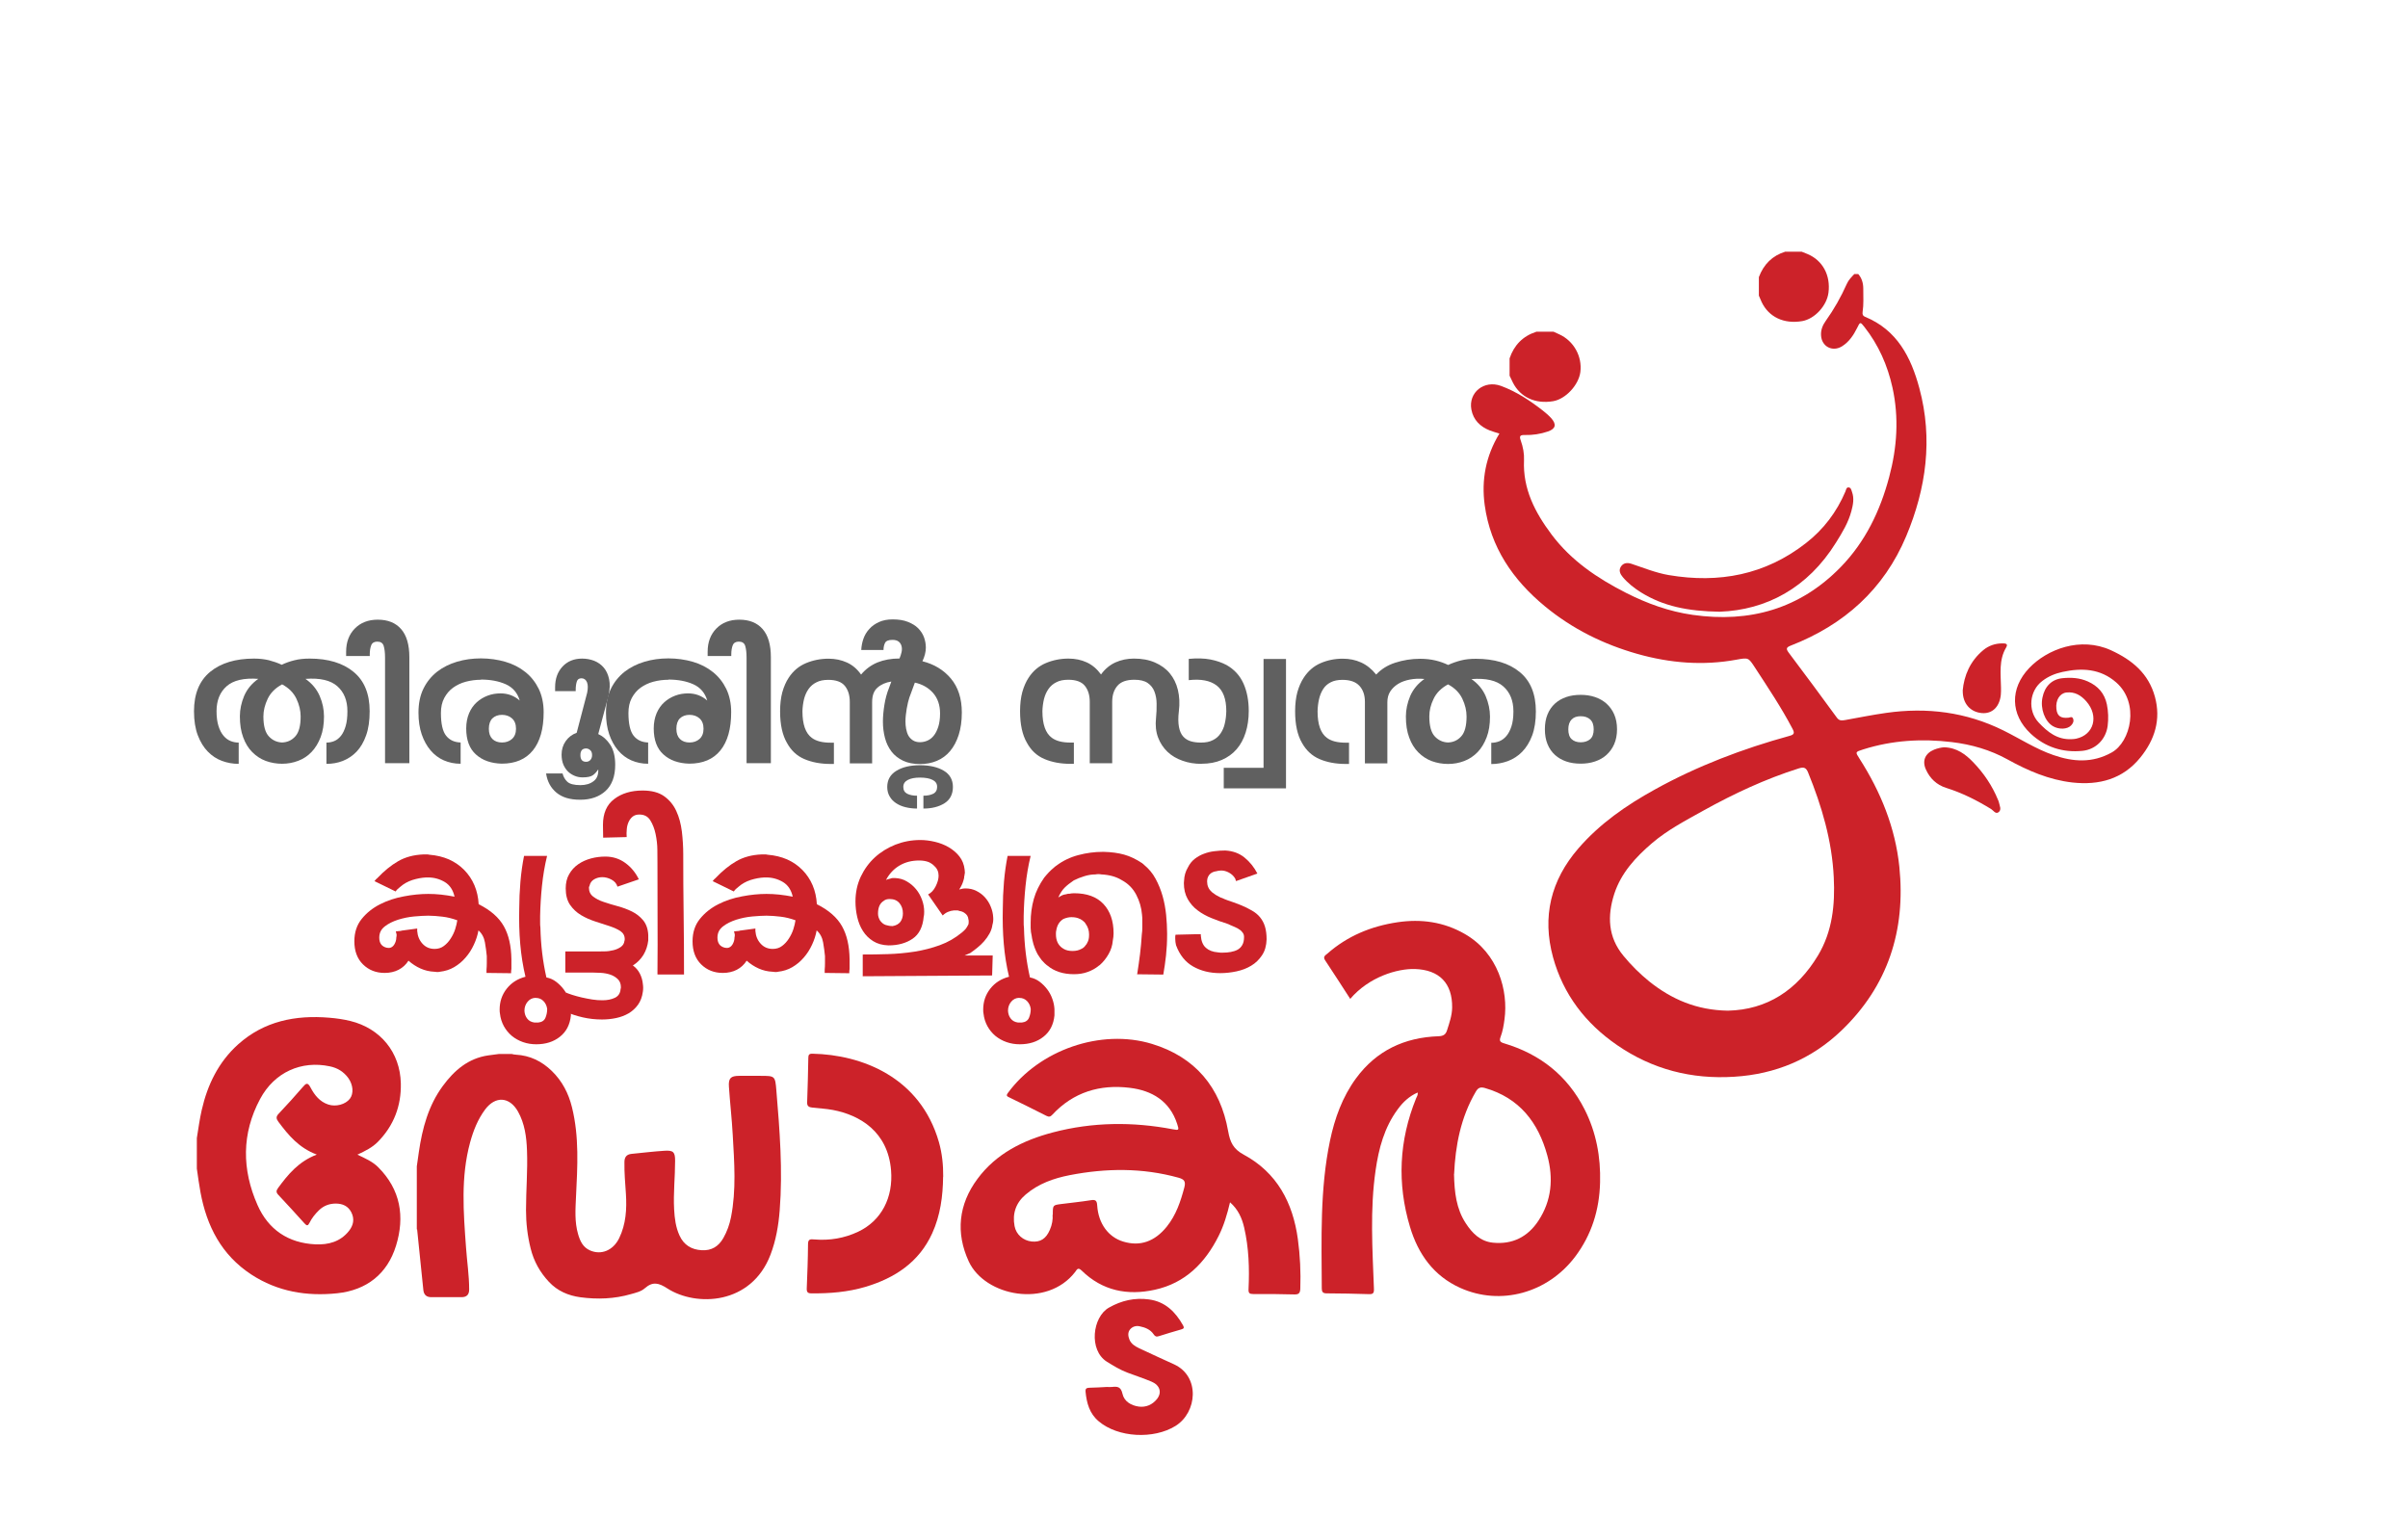 <svg xmlns="http://www.w3.org/2000/svg" xmlns:xlink="http://www.w3.org/1999/xlink" id="Layer_1" data-name="Layer 1" viewBox="0 0 245.65 154.59"><defs><style>      .cls-1 {        fill: #cc2229;      }      .cls-2 {        clip-path: url(#clippath);      }      .cls-3 {        fill: none;      }      .cls-4 {        fill: #606060;      }    </style><clipPath id="clippath"><circle class="cls-3" cx="130.3" cy="74.58" r="155.18"></circle></clipPath></defs><g class="cls-2"><g><path class="cls-1" d="m38.17,89.9h.03c.11-.15.2-.25.28-.3.7-.74,1.41-1.32,2.14-1.74.73-.42,1.59-.65,2.58-.69h.3c.11,0,.21,0,.3.03.74.06,1.4.22,2,.48.6.27,1.12.63,1.56,1.08.44.45.79.97,1.04,1.56.25.59.39,1.23.43,1.93,1.22.61,2.07,1.36,2.57,2.25.5.89.75,2.01.77,3.36v.99c-.02.09-.03.17-.03.23v.21l-2.51-.03v-.33c.02-.22.03-.44.03-.66v-.72c-.04-.42-.1-.89-.19-1.4-.09-.51-.31-.92-.66-1.23-.09.5-.25.99-.47,1.46-.22.48-.5.92-.84,1.31-.34.4-.73.72-1.17.98s-.93.41-1.46.47c-.17.04-.35.04-.55,0-.5-.02-.97-.13-1.42-.33-.45-.2-.86-.47-1.23-.8-.26.41-.59.71-1.01.93-.41.21-.89.32-1.42.32-.88,0-1.62-.29-2.21-.87s-.88-1.37-.88-2.36c0-.9.25-1.66.75-2.28.5-.62,1.12-1.11,1.86-1.49.75-.38,1.56-.65,2.44-.81.88-.17,1.71-.25,2.49-.25.42,0,.86.02,1.31.07s.91.12,1.37.21c-.15-.68-.48-1.18-.99-1.49-.52-.31-1.09-.47-1.71-.47h-.19c-.46.02-.93.11-1.41.26-.48.16-.89.39-1.24.7-.2.15-.36.3-.47.47l-2.15-1.05Zm2.76,5.05l1.63-.22v.25c.04.52.22.95.54,1.3.32.35.73.53,1.23.53.37,0,.69-.1.95-.3.27-.2.5-.45.69-.75.19-.29.35-.61.46-.95.11-.34.18-.65.22-.92-.5-.18-1-.31-1.52-.37s-.99-.1-1.44-.1c-.39,0-.87.03-1.44.08-.57.05-1.12.17-1.64.33-.52.17-.98.39-1.35.68-.38.29-.57.67-.57,1.15,0,.55.24.89.72,1.02.07.02.17.03.3.03.2-.02.37-.13.5-.33.15-.24.22-.49.22-.75.02-.06.03-.15.03-.28l-.08-.33.55-.05Z"></path><path class="cls-1" d="m53.61,99.67c-.26-1.09-.44-2.21-.54-3.38-.1-1.17-.13-2.36-.1-3.58,0-.88.04-1.8.12-2.75.08-.95.21-1.83.37-2.64h2.35c-.24.98-.41,1.99-.52,3.05-.11,1.06-.17,2.08-.19,3.08v.61c0,.2,0,.41.03.61.04,1.73.24,3.42.61,5.05.37.07.7.22.99.44.29.22.55.48.77.77.22.29.4.62.52.97.13.35.2.7.22,1.05v.64c-.09.94-.47,1.67-1.12,2.18-.65.52-1.46.77-2.42.77-.46,0-.91-.07-1.34-.22-.43-.15-.81-.36-1.15-.64-.33-.28-.6-.61-.81-.99-.21-.39-.35-.82-.4-1.3-.02-.07-.03-.2-.03-.39,0-.81.24-1.52.72-2.13s1.11-1.01,1.91-1.22Zm1.05,2.13c-.33,0-.61.13-.83.39-.22.26-.33.57-.33.94.02.31.11.58.29.8.17.22.42.35.73.39h.39c.37-.04.61-.2.73-.48.12-.29.18-.58.18-.9-.04-.31-.16-.58-.37-.8-.21-.22-.47-.33-.79-.33Z"></path><path class="cls-1" d="m57.7,101.25c.17.07.39.16.68.25.29.09.6.18.95.26.35.08.71.15,1.08.21.37.06.72.08,1.05.08.48,0,.9-.08,1.26-.25.36-.17.56-.47.59-.91.02-.04.03-.09.03-.17,0-.35-.11-.63-.32-.83-.21-.2-.47-.36-.77-.46-.3-.1-.63-.16-.97-.18-.34-.02-.64-.03-.9-.03h-2.71v-2.15h3.15c.26,0,.54,0,.86-.01.31,0,.61-.05.9-.12.29-.07.53-.18.75-.33.21-.15.34-.35.37-.61.02-.04.03-.1.03-.19,0-.35-.15-.62-.44-.82-.29-.19-.67-.36-1.12-.51-.45-.15-.94-.3-1.45-.47-.52-.17-1-.38-1.45-.65-.45-.27-.82-.62-1.12-1.05-.29-.43-.44-.99-.44-1.67,0-.55.11-1.04.35-1.45.23-.41.54-.75.93-1.02.39-.27.82-.46,1.3-.59.48-.13.97-.19,1.46-.19.77,0,1.45.22,2.04.65.59.43,1.05.99,1.38,1.67l-2.18.75c-.09-.31-.29-.55-.61-.72-.31-.17-.63-.25-.94-.25-.29,0-.57.07-.83.22-.26.15-.41.37-.47.66-.04.07-.06.14-.06.19,0,.39.14.69.43.91.29.22.64.41,1.08.55.43.15.91.29,1.42.43.52.14,1,.32,1.45.54.45.22.83.52,1.15.9.31.38.49.88.52,1.5v.55c-.06.53-.22,1.02-.48,1.46-.27.44-.63.81-1.09,1.1.31.22.55.5.72.84.17.34.27.7.3,1.06.04.26.04.52,0,.77-.07.53-.24.98-.5,1.34-.26.36-.58.65-.95.87-.38.22-.8.38-1.27.48-.47.1-.95.15-1.45.15-.66,0-1.32-.07-1.97-.22-.65-.15-1.23-.34-1.73-.58v-1.99Z"></path><path class="cls-1" d="m67.07,99.4c.02-2.04.02-4.01.01-5.88,0-1.88-.01-3.7-.01-5.47,0-.33,0-.77-.01-1.33,0-.55-.07-1.1-.18-1.63-.11-.53-.29-1-.54-1.4-.25-.4-.62-.59-1.12-.59-.28,0-.5.07-.68.21-.17.14-.31.32-.41.54-.1.22-.17.47-.19.75-.03.28-.03.54-.01.8l-2.4.06c0-.2,0-.42-.01-.65,0-.23-.01-.45-.01-.65,0-1.18.38-2.06,1.15-2.64.76-.58,1.73-.87,2.89-.87.92,0,1.65.19,2.2.58.54.39.96.89,1.24,1.51.29.62.47,1.31.57,2.09.09.77.14,1.55.14,2.32,0,2.04.01,4.09.04,6.15.03,2.05.04,4.09.04,6.12h-2.68Z"></path><path class="cls-1" d="m72.67,89.9h.03c.11-.15.2-.25.28-.3.7-.74,1.41-1.32,2.14-1.74.73-.42,1.59-.65,2.58-.69h.3c.11,0,.21,0,.3.03.74.06,1.4.22,2,.48.6.27,1.12.63,1.56,1.08.44.45.79.97,1.04,1.56.25.59.39,1.23.43,1.93,1.22.61,2.07,1.36,2.57,2.25.5.89.75,2.01.77,3.36v.99c-.02.09-.03.17-.03.23v.21l-2.51-.03v-.33c.02-.22.03-.44.03-.66v-.72c-.04-.42-.1-.89-.19-1.4-.09-.51-.31-.92-.66-1.23-.09.5-.25.99-.47,1.46-.22.48-.5.92-.84,1.31-.34.4-.73.72-1.17.98s-.93.41-1.46.47c-.17.04-.35.04-.55,0-.5-.02-.97-.13-1.42-.33-.45-.2-.86-.47-1.23-.8-.26.41-.59.71-1.01.93-.41.21-.89.32-1.42.32-.88,0-1.62-.29-2.21-.87s-.88-1.37-.88-2.36c0-.9.25-1.66.75-2.28.5-.62,1.12-1.11,1.86-1.49.75-.38,1.56-.65,2.44-.81.88-.17,1.71-.25,2.49-.25.42,0,.86.02,1.31.07s.91.12,1.37.21c-.15-.68-.48-1.18-.99-1.49-.52-.31-1.09-.47-1.71-.47h-.19c-.46.02-.93.11-1.41.26-.48.16-.89.39-1.24.7-.2.15-.36.3-.47.47l-2.15-1.05Zm2.76,5.05l1.63-.22v.25c.04.52.22.95.54,1.3.32.35.73.53,1.23.53.37,0,.69-.1.95-.3.27-.2.5-.45.69-.75.19-.29.35-.61.46-.95.11-.34.18-.65.22-.92-.5-.18-1-.31-1.52-.37s-.99-.1-1.44-.1c-.39,0-.87.03-1.44.08-.57.05-1.12.17-1.64.33-.52.17-.98.39-1.35.68-.38.29-.57.67-.57,1.15,0,.55.24.89.72,1.02.07.02.17.03.3.03.2-.02.37-.13.5-.33.15-.24.22-.49.22-.75.02-.06.03-.15.03-.28l-.08-.33.55-.05Z"></path><path class="cls-1" d="m88,97.38c.81,0,1.67-.01,2.58-.04.91-.03,1.81-.11,2.71-.25.89-.14,1.75-.36,2.58-.66s1.57-.73,2.24-1.28c.18-.15.32-.28.41-.39.09-.11.18-.27.28-.47,0-.04,0-.07.01-.1,0-.03.01-.06.01-.1,0-.15,0-.25-.03-.3-.02-.28-.16-.5-.41-.66-.13-.09-.29-.16-.5-.19-.04-.02-.06-.03-.08-.03s-.05,0-.08-.03h-.39c-.46.04-.85.21-1.16.52l-1.49-2.15c.31-.15.57-.42.77-.82.2-.4.3-.76.3-1.09,0-.4-.15-.74-.44-.99-.11-.13-.29-.26-.55-.39-.28-.11-.61-.17-.99-.17-.76,0-1.42.17-2,.51-.58.34-1.04.83-1.39,1.48.07-.04.14-.06.21-.08.06-.02.14-.04.23-.06.09-.04.17-.06.25-.06h.25c.44.02.84.13,1.2.35.36.21.67.47.93.79.26.31.46.67.61,1.08.15.41.22.81.22,1.22,0,.09,0,.17-.01.25,0,.07-.02.16-.04.25-.09,1.05-.47,1.8-1.13,2.25-.66.45-1.48.68-2.46.68-.61-.02-1.13-.16-1.56-.43-.43-.27-.78-.61-1.05-1.04-.27-.42-.46-.9-.58-1.42-.12-.53-.18-1.05-.18-1.59,0-.92.18-1.76.54-2.53.36-.76.84-1.42,1.44-1.97.6-.55,1.3-.98,2.1-1.3.8-.31,1.64-.47,2.53-.47.48,0,.97.06,1.48.18.51.12.98.3,1.41.55.43.25.8.56,1.1.94.3.38.48.83.54,1.37,0,.06,0,.11.01.15,0,.05.01.09.01.12,0,.07,0,.13-.03.17,0,.09,0,.16-.03.19,0,.15-.03.29-.08.44-.09.33-.24.64-.44.94.2-.07.42-.11.66-.11.39,0,.75.08,1.09.25.34.17.64.39.88.66s.45.59.59.95c.15.36.23.72.25,1.09.02.24,0,.5-.08.77-.04.29-.13.58-.29.87-.16.29-.34.55-.55.79-.21.24-.44.46-.69.66-.25.2-.49.39-.73.55l-.58.25h2.87l-.06,2.04-13.2.08v-2.24Zm1.57-4.17c0,.24.07.48.22.72.17.22.35.37.57.44s.45.11.7.11c.35-.06.61-.2.79-.43.17-.23.26-.52.26-.87,0-.42-.12-.77-.36-1.05s-.57-.41-.99-.41c-.26,0-.46.06-.61.19-.39.24-.58.67-.58,1.3Z"></path><path class="cls-1" d="m102.94,99.67c-.26-1.09-.44-2.21-.54-3.38-.1-1.17-.13-2.36-.1-3.58,0-.88.04-1.8.12-2.75.08-.95.21-1.83.37-2.64h2.35c-.24.98-.41,1.99-.52,3.05-.11,1.06-.17,2.08-.19,3.08v.61c0,.2,0,.41.03.61.04,1.73.24,3.42.61,5.05.37.07.7.22.99.44.29.22.55.48.77.77.22.29.4.62.52.97.13.35.2.7.22,1.05v.64c-.09.94-.47,1.67-1.12,2.18-.65.52-1.46.77-2.42.77-.46,0-.91-.07-1.34-.22-.43-.15-.81-.36-1.15-.64-.33-.28-.6-.61-.81-.99-.21-.39-.35-.82-.4-1.3-.02-.07-.03-.2-.03-.39,0-.81.24-1.52.72-2.13s1.11-1.01,1.91-1.22Zm1.05,2.13c-.33,0-.61.13-.83.39-.22.26-.33.57-.33.94.02.31.11.58.29.8.17.22.42.35.73.39h.39c.37-.04.61-.2.73-.48.12-.29.18-.58.18-.9-.04-.31-.16-.58-.37-.8-.21-.22-.47-.33-.79-.33Z"></path><path class="cls-1" d="m116.01,99.37c.11-.7.21-1.38.29-2.04.08-.66.14-1.33.18-1.99.02-.13.03-.25.04-.36,0-.11.01-.23.01-.36v-.69c0-.22,0-.43-.03-.63-.06-.7-.25-1.37-.59-2.02s-.83-1.14-1.48-1.49c-.57-.35-1.26-.54-2.07-.58-.2-.04-.41-.04-.61,0-.37,0-.75.06-1.13.18-.39.12-.75.26-1.08.43-.39.26-.7.51-.94.75s-.45.57-.64.99c.09-.06.18-.11.26-.15.08-.04.17-.09.26-.12.06-.02.11-.03.18-.04.06,0,.12-.02.18-.04.07-.02.14-.03.21-.03s.13,0,.21-.03c.06,0,.11,0,.15-.01.05,0,.1-.01.15-.01,1.31,0,2.31.36,3,1.09.69.73,1.04,1.73,1.04,3,0,.24-.03.49-.08.75-.04.48-.18.93-.43,1.37s-.55.81-.9,1.12l-.08.05c-.33.28-.71.49-1.15.65-.43.16-.9.23-1.4.23-1.1,0-2.01-.29-2.71-.88-.04-.02-.08-.05-.14-.11-.09-.07-.17-.15-.23-.22-.06-.07-.13-.15-.21-.22-.07-.09-.14-.19-.21-.29-.06-.1-.13-.21-.21-.32-.11-.2-.21-.42-.3-.66-.09-.24-.17-.49-.22-.75-.04-.15-.06-.29-.08-.43-.02-.14-.05-.28-.08-.43-.02-.15-.03-.29-.03-.41v-.55c0-.85.11-1.65.32-2.4.21-.75.57-1.48,1.06-2.18.15-.18.3-.36.47-.54.17-.17.34-.34.52-.48.04-.04.07-.07.11-.1.04-.03.08-.06.14-.1.66-.5,1.41-.86,2.24-1.08.83-.22,1.66-.33,2.49-.33h.11c.77.02,1.46.11,2.07.28.61.17,1.22.46,1.85.88.04.04.06.06.08.07.02,0,.05.03.08.07.5.41.9.88,1.2,1.44.3.55.54,1.14.72,1.77s.29,1.27.36,1.92c.06.65.1,1.28.1,1.89v.11c0,.75-.04,1.46-.11,2.13-.07.66-.17,1.32-.28,1.96l-2.68-.03Zm-8.29-4.12v.06c0,.61.2,1.07.61,1.38.07.05.15.1.22.14.24.13.52.19.86.19s.62-.06.86-.19l.06-.03c.17-.07.31-.2.44-.39.07-.07.12-.15.14-.22.13-.2.19-.47.19-.8v-.08c0-.39-.12-.75-.36-1.08-.04-.07-.09-.14-.15-.19-.06-.05-.13-.11-.21-.17-.07-.04-.13-.07-.17-.11h-.03c-.24-.13-.53-.19-.88-.19-.26,0-.53.06-.83.19-.41.26-.64.65-.72,1.19-.02.05-.03.16-.03.3Z"></path><path class="cls-1" d="m119.93,95.36l2.07-.05h.5v.14c.04.55.21.97.51,1.24s.71.43,1.23.47c.09.02.18.03.26.03h.26c.28,0,.54-.02.8-.07s.49-.12.69-.23c.2-.11.36-.27.48-.48.12-.21.18-.48.18-.82,0-.2-.06-.37-.19-.5-.09-.13-.24-.25-.44-.36-.2-.11-.38-.19-.53-.25-.09-.04-.18-.08-.28-.12-.09-.05-.18-.09-.28-.12-.53-.17-1.06-.35-1.59-.57-.52-.21-1-.47-1.42-.79-.42-.31-.76-.7-1.02-1.16s-.39-1-.39-1.63c0-.04,0-.08.01-.12,0-.05.01-.09.01-.12.02-.5.15-.95.39-1.35.18-.37.42-.66.7-.88.29-.22.6-.4.94-.52.34-.13.7-.22,1.08-.26.38-.05.74-.07,1.09-.07.77.04,1.43.28,1.97.72s.98.99,1.31,1.63l-2.18.77-.08-.25c-.15-.26-.36-.46-.63-.61s-.54-.22-.8-.22c-.18,0-.36.03-.53.08-.18.02-.37.09-.55.22-.24.2-.36.47-.36.8,0,.44.15.79.44,1.05l.08.08c.22.18.47.34.75.47.04.02.08.04.12.06s.1.04.15.05c.18.09.38.17.58.24.2.06.4.13.61.21l.66.25c.44.18.83.37,1.17.57.34.19.62.42.84.69.22.27.39.58.5.94.11.36.17.8.17,1.31-.02.64-.17,1.19-.47,1.63-.29.44-.66.8-1.1,1.06-.44.27-.94.46-1.5.58-.56.12-1.12.18-1.67.18-1.05,0-1.97-.23-2.76-.68s-1.37-1.17-1.74-2.17c-.05-.22-.08-.43-.08-.64v-.18c0-.06,0-.14.03-.24Z"></path></g><g><path class="cls-1" d="m20.08,116.11c.16-.96.28-1.92.5-2.87.59-2.58,1.71-4.89,3.71-6.69,2.66-2.38,5.86-3.01,9.31-2.72.72.06,1.43.16,2.13.33,3.07.75,5.09,3.19,5.16,6.37.05,2.29-.71,4.3-2.34,5.96-.57.58-1.28.93-2.09,1.31.8.38,1.54.7,2.12,1.28,2.29,2.29,2.73,5.05,1.82,8.01-.89,2.88-2.99,4.53-5.99,4.85-3.11.33-6.09-.16-8.77-1.91-3.04-1.99-4.55-4.93-5.19-8.4-.15-.8-.25-1.6-.37-2.41,0-1.04,0-2.08,0-3.11Zm12.23,1.68c-1.83-.69-2.89-1.98-3.9-3.33-.24-.32-.28-.53.03-.85.84-.88,1.65-1.79,2.45-2.71.32-.37.49-.52.79.05.4.76.93,1.45,1.82,1.74.77.25,1.74-.01,2.19-.59.41-.53.34-1.42-.16-2.12-.47-.64-1.1-1.03-1.88-1.19-2.91-.62-5.65.6-7.11,3.32-1.9,3.54-1.87,7.21-.27,10.83,1.1,2.5,3.13,3.88,5.91,4.01,1.33.06,2.55-.27,3.42-1.37.45-.57.59-1.21.24-1.9-.33-.64-.88-.88-1.57-.89-.68,0-1.25.22-1.73.68-.39.38-.73.8-.97,1.29-.16.32-.27.31-.5.06-.88-.98-1.77-1.95-2.67-2.91-.24-.25-.24-.43-.04-.7,1.02-1.39,2.1-2.71,3.96-3.42Z"></path><path class="cls-1" d="m137.75,101.92c-.87-1.34-1.71-2.66-2.57-3.95-.25-.37.03-.51.22-.67,2.05-1.81,4.48-2.81,7.16-3.21,2.42-.36,4.73-.04,6.88,1.2,3.39,1.95,4.44,5.79,4.04,8.7-.08.61-.18,1.22-.4,1.8-.14.38-.07.53.35.65,3.68,1.1,6.47,3.29,8.22,6.74,1.19,2.35,1.65,4.85,1.58,7.46-.07,2.79-.86,5.34-2.55,7.58-2.8,3.7-7.6,5.03-11.72,3.17-2.71-1.22-4.29-3.45-5.12-6.22-1.33-4.43-1.12-8.81.62-13.11.07-.18.21-.34.16-.6-.86.38-1.5.98-2.03,1.71-1.37,1.85-1.94,4-2.26,6.23-.58,4.01-.32,8.04-.17,12.06.02.46-.07.59-.53.57-1.44-.05-2.87-.07-4.31-.08-.38,0-.48-.17-.48-.5-.02-5.04-.2-10.1.84-15.08.48-2.28,1.26-4.45,2.65-6.35,2.08-2.84,4.95-4.18,8.42-4.3.48-.02.73-.16.87-.61.24-.76.51-1.51.52-2.32.03-2.48-1.31-3.85-3.8-3.93-1.8-.05-4.68.8-6.6,3.05Zm10.58,17.85c.04,1.88.23,3.55,1.2,5.03.66,1.02,1.49,1.85,2.77,1.98,1.98.2,3.55-.58,4.64-2.24,1.36-2.06,1.54-4.33.91-6.65-.92-3.38-2.85-5.88-6.37-6.89-.43-.12-.68-.05-.92.36-1.56,2.65-2.09,5.56-2.22,8.41Z"></path><path class="cls-1" d="m125.48,122.66c-.29,1.23-.63,2.38-1.17,3.45-1.38,2.75-3.4,4.79-6.49,5.47-2.8.62-5.37.11-7.48-1.96-.39-.38-.49-.07-.66.15-2.88,3.73-9.2,2.48-10.85-1.07-1.35-2.92-1.05-5.82.88-8.42,1.91-2.59,4.66-3.95,7.7-4.75,4.04-1.06,8.13-1.1,12.23-.32.63.12.66.1.45-.54-.76-2.35-2.58-3.42-4.85-3.69-3.03-.37-5.74.44-7.88,2.74-.2.22-.35.25-.61.12-1.26-.64-2.53-1.27-3.81-1.89-.21-.1-.32-.17-.13-.43,3.2-4.39,9.49-6.61,14.71-5.02,4.4,1.34,6.98,4.42,7.77,8.91.2,1.13.53,1.82,1.59,2.39,3.39,1.83,5.01,4.89,5.52,8.61.23,1.68.31,3.37.25,5.07-.02.45-.16.59-.6.58-1.4-.04-2.8-.05-4.19-.04-.39,0-.51-.09-.49-.5.1-2.12.03-4.23-.45-6.3-.23-.97-.62-1.84-1.44-2.56Zm-18.08,1.26c0-.97,0-.97.84-1.08,1.01-.13,2.02-.23,3.03-.39.48-.08.63.02.66.54.12,1.85,1.15,3.23,2.66,3.68,1.71.52,3.21,0,4.44-1.53.95-1.18,1.41-2.57,1.79-4,.16-.62-.02-.83-.6-.99-3.68-1.02-7.38-.98-11.09-.26-1.64.32-3.2.87-4.5,1.98-1,.85-1.37,1.94-1.13,3.22.16.86.88,1.48,1.75,1.57.88.09,1.46-.28,1.85-1.19.23-.52.32-1.07.28-1.54Z"></path><path class="cls-1" d="m96.21,120.05c-.02,1.99-.28,3.94-1.11,5.77-1.35,2.96-3.81,4.57-6.82,5.47-1.79.53-3.64.68-5.51.66-.37,0-.48-.13-.47-.49.06-1.51.12-3.03.13-4.54,0-.53.27-.5.64-.47,1.56.13,3.07-.12,4.48-.79,2.38-1.13,3.58-3.49,3.35-6.27-.33-3.95-3.19-5.63-5.94-6.15-.68-.13-1.39-.16-2.08-.24-.32-.04-.56-.11-.54-.54.06-1.51.09-3.03.12-4.54,0-.29.08-.43.41-.42,5.06.1,11.01,2.4,12.91,9.01.33,1.16.45,2.35.44,3.55Z"></path><path class="cls-1" d="m112.9,141.5c.18,0,.36.02.54,0,.56-.07.91-.02,1.07.7.17.77.87,1.19,1.65,1.3.73.1,1.39-.18,1.86-.76.54-.67.31-1.42-.54-1.78-.81-.34-1.64-.61-2.46-.92-.75-.28-1.43-.7-2.11-1.12-1.86-1.18-1.47-4.55.21-5.51,1.28-.73,2.64-1.04,4.09-.84,1.65.22,2.7,1.26,3.48,2.65.14.25.07.34-.19.41-.77.22-1.53.45-2.29.69-.24.08-.38.03-.53-.2-.33-.49-.87-.7-1.42-.81-.36-.08-.73.02-.98.32-.25.31-.2.68-.07,1.02.18.46.57.69,1,.9,1.19.57,2.39,1.1,3.58,1.65,2.65,1.23,2.35,4.9.12,6.28-2.21,1.37-5.85,1.2-7.83-.48-.94-.79-1.23-1.87-1.34-3.03-.03-.28.09-.38.37-.39.6-.01,1.2-.05,1.79-.08Z"></path></g><g><path class="cls-1" d="m189.57,27.96c.37.43.51.94.51,1.5,0,.8.05,1.6-.07,2.39-.03.24.03.38.25.47,3.27,1.34,4.69,4.12,5.54,7.28,1.4,5.19.7,10.23-1.34,15.1-2.28,5.43-6.34,9.05-11.79,11.17-.46.18-.48.33-.2.71,1.65,2.2,3.3,4.41,4.92,6.64.25.34.52.29.84.24,1.39-.25,2.78-.53,4.19-.73,4.15-.59,8.15-.09,11.95,1.79,1.7.84,3.3,1.89,5.1,2.51,2.01.7,3.98.84,5.95-.26,1.94-1.07,2.88-5.03.46-7.15-1.61-1.41-3.5-1.5-5.47-1.07-.75.16-1.45.45-2.06.92-1.33,1-1.52,3.02-.38,4.24.91.97,1.91,1.77,3.35,1.7.16,0,.32-.02.48-.05,1.81-.39,2.34-2.31,1.04-3.8-.53-.61-1.18-1.01-2.04-.91-.68.08-1.11.78-1.02,1.65.07.74.43,1,1.23.92.16-.02.37-.16.47.09.11.27-.01.51-.21.71-.39.4-1.25.42-1.85.06-.82-.49-1.3-1.79-1.06-2.92.23-1.14.95-1.86,2.04-1.97.88-.09,1.75-.04,2.58.33,1.04.46,1.71,1.21,1.95,2.34.15.73.17,1.47.08,2.2-.18,1.36-1.2,2.4-2.56,2.54-2.01.21-3.82-.38-5.29-1.75-2.09-1.96-2.13-4.62-.16-6.69,1.84-1.93,5.24-3.24,8.35-1.82,2.16.99,3.83,2.37,4.48,4.74.64,2.34-.02,4.4-1.49,6.21-1.79,2.2-4.2,2.84-6.93,2.54-2.38-.27-4.53-1.2-6.61-2.35-1.77-.98-3.69-1.53-5.68-1.77-3.06-.37-6.09-.19-9.06.75-.81.26-.81.25-.36.95,2.16,3.38,3.65,7.03,4.06,11.03.66,6.47-1.16,12.15-5.91,16.7-3.03,2.9-6.71,4.45-10.93,4.71-4.36.28-8.36-.75-11.96-3.23-3.21-2.21-5.49-5.17-6.53-8.96-1.13-4.14-.23-7.85,2.59-11.11,2.19-2.53,4.89-4.4,7.79-6,4.35-2.41,8.97-4.16,13.76-5.48.49-.13.5-.31.3-.7-1.14-2.18-2.51-4.22-3.85-6.28-.66-1.01-.66-1.01-1.87-.79-3.42.63-6.8.35-10.12-.59-3.46-.98-6.63-2.55-9.41-4.84-3.29-2.71-5.57-6.04-6.16-10.34-.35-2.57.11-5.01,1.5-7.3-.35-.11-.67-.19-.97-.31-.99-.39-1.69-1.07-1.89-2.14-.32-1.74,1.3-3.04,3.02-2.41,1.57.58,2.95,1.49,4.26,2.51.31.24.62.51.88.8.55.63.43,1.07-.35,1.34-.76.26-1.55.38-2.36.36-.48-.01-.58.1-.41.57.23.64.36,1.33.33,2-.13,2.93,1.12,5.32,2.81,7.58,2.01,2.68,4.68,4.47,7.61,5.96,2.15,1.09,4.4,1.9,6.79,2.24,5.82.83,10.94-.61,15.1-4.88,2.51-2.58,4.02-5.72,4.94-9.18.81-3.02,1.01-6.06.34-9.12-.5-2.27-1.42-4.36-2.87-6.2-.42-.53-.43-.53-.74.11-.37.74-.82,1.42-1.54,1.87-.98.61-2.09.02-2.14-1.13-.03-.55.17-1.03.47-1.45.85-1.19,1.57-2.46,2.16-3.79.17-.39.47-.69.76-1h.48Zm-13.29,75.15c3.98-.09,7.05-2.09,9.18-5.63,1.47-2.45,1.75-5.16,1.61-7.97-.18-3.74-1.22-7.26-2.62-10.7-.21-.52-.45-.57-.94-.42-3.42,1.08-6.65,2.59-9.78,4.33-1.79,1-3.62,1.95-5.2,3.3-1.67,1.43-3.15,3.03-3.85,5.17-.72,2.24-.66,4.4.94,6.33.79.96,1.67,1.83,2.63,2.61,2.28,1.82,4.83,2.93,8.02,2.98Z"></path><path class="cls-1" d="m175.45,62.41c-3.3-.05-5.78-.57-8.04-1.97-.7-.44-1.34-.94-1.87-1.57-.25-.3-.43-.66-.2-1.04.25-.4.64-.45,1.06-.32,1.27.42,2.5.93,3.83,1.16,5.13.87,9.85-.02,14-3.26,1.79-1.39,3.14-3.17,4.03-5.27.07-.17.09-.45.35-.41.22.03.26.28.32.46.24.65.11,1.3-.06,1.94-.31,1.18-.93,2.2-1.57,3.22-2.89,4.66-7.14,6.89-11.88,7.06Z"></path><path class="cls-1" d="m198.34,76.24c1.29.04,2.18.72,2.96,1.53,1.07,1.11,1.93,2.38,2.52,3.82.04.09.08.18.1.28.07.34.3.75-.05,1-.3.21-.52-.19-.75-.33-1.45-.89-2.96-1.65-4.59-2.16-.97-.31-1.65-.96-2.06-1.87-.41-.9-.07-1.66.84-2.03.35-.14.72-.22,1.03-.24Z"></path><path class="cls-1" d="m200.22,70.48c.14-1.58.77-3.05,2.11-4.16.56-.46,1.22-.68,1.94-.68.23,0,.64-.01.39.41-.77,1.29-.55,2.7-.53,4.09,0,.26.01.52-.02.77-.14,1.23-.89,1.93-1.93,1.84-1.18-.1-1.97-.98-1.95-2.28Z"></path></g><path class="cls-1" d="m182.15,25.68c.55,0,1.1,0,1.65,0,.2.08.4.16.6.24,1.54.65,2.36,2.17,2.13,3.94-.17,1.34-1.41,2.68-2.68,2.9-1.86.32-3.41-.41-4.14-1.95-.1-.21-.19-.43-.28-.65,0-.63,0-1.26,0-1.89.49-1.3,1.37-2.19,2.71-2.6Z"></path><path class="cls-1" d="m156.71,33.84h1.77c.2.09.39.18.59.27,1.47.67,2.35,2.24,2.15,3.84-.17,1.33-1.5,2.76-2.77,2.98-1.82.31-3.36-.4-4.12-1.91-.11-.23-.22-.46-.33-.69,0-.59,0-1.18,0-1.77.46-1.35,1.35-2.27,2.72-2.71Z"></path><g><path class="cls-4" d="m26.37,69.26c-1.48-.11-2.56.14-3.25.75-.69.61-1.03,1.46-1.03,2.55,0,.61.07,1.11.2,1.52s.3.73.51.98c.21.25.45.43.72.54s.55.16.83.16v2.17c-.59,0-1.16-.1-1.7-.3-.55-.2-1.03-.52-1.45-.95-.42-.43-.76-.98-1.02-1.66-.26-.68-.39-1.5-.39-2.46,0-1.77.55-3.11,1.65-4.02,1.1-.9,2.59-1.35,4.47-1.35.56,0,1.07.06,1.53.17.46.12.89.27,1.3.46.39-.19.82-.34,1.3-.46.47-.12.99-.17,1.55-.17,1.88,0,3.38.45,4.47,1.35,1.1.9,1.65,2.24,1.65,4.02,0,.97-.12,1.79-.36,2.46-.24.68-.56,1.23-.97,1.66-.41.43-.88.74-1.41.95s-1.09.3-1.67.3v-2.17c.28,0,.55-.05.81-.16s.48-.29.68-.54.35-.58.47-.98.18-.91.18-1.52c0-1.09-.34-1.94-1.03-2.55-.69-.61-1.77-.86-3.25-.75.67.47,1.15,1.05,1.45,1.74.3.69.44,1.39.44,2.09,0,.81-.11,1.51-.34,2.11-.23.6-.53,1.1-.92,1.51s-.84.71-1.37.91c-.52.2-1.07.3-1.65.3s-1.14-.1-1.66-.29c-.51-.19-.97-.49-1.37-.89-.4-.4-.71-.9-.93-1.51-.23-.61-.34-1.32-.34-2.15,0-.7.15-1.4.44-2.09.3-.69.78-1.27,1.45-1.74Zm2.41.56c-.69.37-1.18.86-1.47,1.47s-.44,1.21-.44,1.8c0,.97.19,1.65.56,2.04.37.4.83.6,1.35.62.53-.02.98-.22,1.34-.62.37-.4.55-1.08.55-2.04,0-.59-.14-1.19-.43-1.8s-.77-1.1-1.46-1.47Z"></path><path class="cls-4" d="m39.28,77.86v-10.77c0-.51-.05-.91-.14-1.2-.09-.29-.31-.43-.65-.43-.31,0-.52.12-.62.37-.1.25-.15.57-.15.96v.14h-2.41v-.44c0-.98.3-1.77.89-2.37s1.37-.9,2.34-.9c1.03,0,1.82.32,2.38.96.56.64.84,1.6.84,2.87v10.81h-2.48Z"></path><path class="cls-4" d="m49.07,69.35c-.54,0-1.06.07-1.55.2-.49.13-.92.34-1.3.61-.37.27-.67.62-.9,1.05s-.34.94-.34,1.53c0,1.11.18,1.88.53,2.32s.84.67,1.48.69v2.17c-.62,0-1.19-.12-1.72-.35-.52-.23-.97-.57-1.35-1.02s-.68-.99-.9-1.63c-.22-.65-.33-1.38-.33-2.21,0-.95.17-1.77.51-2.46.34-.69.81-1.26,1.39-1.72.58-.45,1.26-.79,2.03-1.02.77-.23,1.58-.34,2.44-.34s1.72.12,2.5.35,1.46.58,2.03,1.04c.58.46,1.03,1.03,1.37,1.72.33.69.5,1.48.5,2.38,0,1.7-.37,3-1.1,3.9-.73.9-1.79,1.35-3.18,1.35-1.09-.03-1.97-.34-2.63-.94-.66-.59-.99-1.48-.99-2.65,0-.58.1-1.09.29-1.55.19-.45.46-.83.78-1.12.33-.3.7-.52,1.12-.68.42-.16.86-.23,1.31-.23.75,0,1.4.24,1.96.73-.23-.79-.71-1.34-1.42-1.66-.72-.32-1.56-.48-2.55-.48Zm3.57,5c0-.47-.14-.82-.41-1.06s-.62-.36-1.02-.36-.73.12-.98.36c-.24.24-.36.6-.36,1.06s.12.8.36,1.04c.24.24.57.36.98.36s.75-.12,1.02-.36c.27-.24.41-.59.41-1.04Z"></path><path class="cls-4" d="m61.03,78.49c-.16.25-.34.45-.55.6-.21.15-.56.22-1.06.22-.27,0-.53-.05-.78-.15s-.49-.25-.69-.44c-.2-.2-.36-.44-.48-.72-.12-.29-.18-.63-.18-1.02,0-.51.14-.97.42-1.37s.65-.68,1.12-.85l1.07-4.09c.09-.45.09-.81-.02-1.07-.11-.26-.3-.4-.56-.4-.25,0-.41.11-.48.34-.07.23-.11.51-.11.85v.12h-2.1v-.4c0-.86.25-1.56.75-2.1.5-.54,1.17-.82,2.01-.82.44,0,.85.08,1.24.23.39.16.71.39.97.7s.44.7.54,1.18c.1.48.08,1.03-.06,1.67l-1.05,3.92c.48.22.89.58,1.23,1.1.33.51.5,1.19.5,2.03,0,1.18-.33,2.07-.98,2.67-.65.6-1.52.9-2.59.9s-1.83-.24-2.42-.72c-.58-.48-.94-1.14-1.06-1.96h1.68c.08.33.24.61.48.84.24.23.69.35,1.34.35.54,0,.99-.13,1.34-.4.35-.26.51-.67.48-1.21Zm-.63-1.45c0-.22-.06-.39-.18-.5s-.26-.18-.43-.18c-.39,0-.58.23-.58.68s.19.68.58.68c.17,0,.32-.06.43-.18s.18-.28.18-.5Z"></path><path class="cls-4" d="m68.2,69.35c-.54,0-1.06.07-1.55.2-.49.13-.92.34-1.3.61-.37.27-.67.62-.9,1.05s-.34.94-.34,1.53c0,1.11.18,1.88.53,2.32s.84.67,1.48.69v2.17c-.62,0-1.19-.12-1.72-.35-.52-.23-.97-.57-1.35-1.02s-.68-.99-.9-1.63c-.22-.65-.33-1.38-.33-2.21,0-.95.17-1.77.51-2.46.34-.69.81-1.26,1.39-1.72.58-.45,1.26-.79,2.03-1.02.77-.23,1.58-.34,2.44-.34s1.72.12,2.5.35,1.46.58,2.03,1.04c.58.46,1.03,1.03,1.37,1.72.33.69.5,1.48.5,2.38,0,1.7-.37,3-1.1,3.9-.73.9-1.79,1.35-3.18,1.35-1.09-.03-1.97-.34-2.63-.94-.66-.59-.99-1.48-.99-2.65,0-.58.1-1.09.29-1.55.19-.45.46-.83.78-1.12.33-.3.7-.52,1.12-.68.42-.16.86-.23,1.31-.23.75,0,1.4.24,1.96.73-.23-.79-.71-1.34-1.42-1.66-.72-.32-1.56-.48-2.55-.48Zm3.57,5c0-.47-.14-.82-.41-1.06s-.62-.36-1.02-.36-.73.12-.98.36c-.24.24-.36.6-.36,1.06s.12.8.36,1.04c.24.24.57.36.98.36s.75-.12,1.02-.36c.27-.24.41-.59.41-1.04Z"></path><path class="cls-4" d="m76.16,77.86v-10.77c0-.51-.05-.91-.14-1.2-.09-.29-.31-.43-.65-.43-.31,0-.52.12-.62.37-.1.25-.15.57-.15.96v.14h-2.41v-.44c0-.98.3-1.77.89-2.37s1.37-.9,2.34-.9c1.03,0,1.82.32,2.38.96.56.64.84,1.6.84,2.87v10.81h-2.48Z"></path><path class="cls-4" d="m88.98,77.88h-2.29v-6.28c0-.67-.17-1.21-.5-1.62-.33-.41-.9-.62-1.69-.62-.48,0-.89.08-1.21.25-.33.16-.6.39-.81.69-.21.3-.36.64-.46,1.03-.09.39-.15.8-.16,1.24,0,1.34.32,2.24.96,2.71.44.33,1.07.49,1.92.49h.33v2.17h-.33c-1.03,0-1.92-.17-2.69-.5s-1.35-.88-1.77-1.65c-.47-.81-.7-1.88-.7-3.22,0-.75.08-1.4.23-1.96.16-.56.37-1.05.65-1.47.45-.69,1.04-1.18,1.75-1.48s1.49-.46,2.31-.46c.68,0,1.31.13,1.88.39s1.05.67,1.44,1.23c.47-.56,1.03-.97,1.68-1.24.65-.26,1.4-.4,2.24-.4.09-.2.16-.42.21-.64.05-.23.05-.43,0-.62-.05-.19-.14-.34-.29-.46s-.36-.18-.64-.18c-.41,0-.66.11-.76.32-.1.21-.15.45-.15.71h-2.27c.02-.39.09-.77.22-1.14s.33-.71.6-1c.26-.3.6-.53.99-.71.4-.18.86-.27,1.39-.27.61,0,1.12.08,1.55.25s.78.38,1.05.65c.27.27.47.58.6.92.12.34.19.69.19,1.05,0,.45-.12.92-.35,1.4,1.2.3,2.17.89,2.91,1.77.74.89,1.11,2.04,1.11,3.46,0,.87-.11,1.63-.32,2.29-.21.65-.5,1.2-.88,1.65-.37.44-.82.77-1.34.99-.52.22-1.09.33-1.72.33-.67,0-1.25-.11-1.73-.34-.48-.23-.88-.54-1.18-.93s-.53-.86-.67-1.39c-.14-.53-.21-1.09-.21-1.68,0-.5.05-1.06.15-1.69.1-.63.26-1.22.48-1.76l.23-.63c-.58.09-1.05.3-1.41.62-.37.32-.55.81-.55,1.48v6.28Zm4.88,1.45c-.53,0-.95.08-1.25.24-.3.16-.46.39-.46.71,0,.33.13.56.4.7.26.13.6.2,1,.2v1.31c-.42,0-.81-.05-1.18-.14-.37-.09-.69-.23-.96-.41-.27-.18-.49-.4-.65-.68-.16-.27-.25-.6-.25-.97,0-.72.31-1.27.93-1.65.62-.38,1.42-.57,2.41-.57s1.81.19,2.43.56c.62.37.93.93.93,1.66s-.29,1.3-.86,1.66c-.58.36-1.29.54-2.15.54v-1.31c.4,0,.74-.07,1-.2.26-.13.4-.37.4-.7s-.15-.55-.46-.71c-.3-.16-.74-.24-1.3-.24Zm-1.07-8.24c-.11.33-.21.73-.29,1.2s-.13.91-.13,1.3c0,.27.02.53.07.78.05.26.12.48.23.68.11.19.26.35.46.48.19.12.43.19.71.19.26,0,.52-.05.77-.16.25-.11.47-.28.65-.51.19-.23.34-.54.46-.91.12-.37.18-.83.18-1.35,0-.86-.24-1.55-.71-2.09-.48-.54-1.09-.89-1.86-1.06l-.54,1.47Z"></path><path class="cls-4" d="m122.58,77.93c-.7,0-1.35-.1-1.95-.32-.6-.21-1.11-.51-1.53-.91s-.74-.88-.96-1.46c-.22-.58-.29-1.24-.21-1.98.05-.5.07-.98.06-1.45,0-.47-.08-.88-.22-1.25-.14-.37-.37-.66-.69-.88-.32-.22-.77-.33-1.37-.33-.8,0-1.37.21-1.72.62-.35.41-.53.95-.53,1.62v6.28h-2.29v-6.28c0-.67-.17-1.21-.5-1.62-.33-.41-.9-.62-1.69-.62-.48,0-.89.08-1.21.25-.33.16-.6.39-.81.69-.21.3-.36.64-.46,1.03-.09.39-.15.8-.16,1.24,0,1.34.32,2.24.96,2.71.44.33,1.07.49,1.92.49h.33v2.17h-.33c-1.03,0-1.92-.17-2.69-.5s-1.35-.88-1.77-1.65c-.47-.81-.7-1.88-.7-3.22,0-.75.08-1.4.23-1.96.16-.56.37-1.05.65-1.47.45-.69,1.04-1.18,1.75-1.48s1.49-.46,2.31-.46c.68,0,1.31.13,1.87.39s1.04.67,1.45,1.23c.4-.56.9-.97,1.47-1.23.58-.26,1.21-.39,1.89-.39.81,0,1.52.13,2.14.4s1.12.63,1.51,1.1c.39.47.67,1.03.83,1.69.16.66.2,1.39.1,2.18-.08.65-.07,1.19.01,1.61s.23.75.44.98c.21.23.47.39.78.48s.65.13,1.03.13c.48,0,.89-.08,1.21-.25.33-.16.59-.39.79-.69.2-.3.35-.63.43-1.02.09-.38.14-.8.15-1.25,0-1.25-.33-2.12-.99-2.62-.66-.5-1.61-.68-2.84-.54v-2.17c.84-.08,1.57-.06,2.2.06.62.12,1.17.31,1.66.57.79.45,1.36,1.08,1.72,1.88.36.8.54,1.74.54,2.81,0,.81-.11,1.55-.32,2.21-.21.66-.52,1.23-.92,1.69-.41.47-.91.83-1.51,1.09-.6.26-1.29.39-2.07.39Z"></path><path class="cls-4" d="m128.9,78.32v-11.09h2.29v13.2h-6.35v-2.1h4.06Z"></path><path class="cls-4" d="m141.53,77.88h-2.29v-6.28c0-.67-.18-1.21-.55-1.62-.37-.41-.95-.62-1.74-.62-.48,0-.88.08-1.2.25-.32.16-.58.39-.77.69-.19.3-.33.64-.42,1.03-.09.39-.14.8-.15,1.24,0,1.34.32,2.24.96,2.71.44.33,1.07.49,1.92.49h.33v2.17h-.33c-1.03,0-1.92-.17-2.69-.5-.76-.33-1.35-.88-1.78-1.65-.47-.81-.7-1.88-.7-3.22,0-.75.08-1.4.23-1.96.16-.56.37-1.05.65-1.47.45-.69,1.02-1.18,1.71-1.48.69-.3,1.44-.46,2.27-.46.69,0,1.31.13,1.88.39s1.08.67,1.53,1.23c.5-.54,1.14-.95,1.94-1.21s1.64-.4,2.55-.4c.56,0,1.08.06,1.55.17s.91.27,1.3.46c.41-.19.84-.34,1.3-.46.46-.12.97-.17,1.53-.17,1.88,0,3.38.45,4.47,1.35,1.1.9,1.65,2.24,1.65,4.02,0,.97-.13,1.79-.38,2.46s-.6,1.23-1.02,1.66c-.42.43-.91.74-1.46.95-.55.2-1.12.3-1.69.3v-2.17c.28,0,.56-.05.83-.16.27-.11.51-.29.72-.54s.38-.58.51-.98.2-.91.2-1.52c0-1.09-.34-1.94-1.03-2.55-.69-.61-1.77-.86-3.25-.75.67.47,1.15,1.05,1.45,1.74.29.69.44,1.39.44,2.09,0,.81-.11,1.51-.34,2.11-.23.6-.53,1.1-.92,1.51-.39.4-.84.71-1.37.91-.52.2-1.07.3-1.65.3s-1.14-.1-1.66-.29c-.51-.19-.97-.49-1.37-.89-.4-.4-.71-.9-.93-1.51-.23-.61-.34-1.32-.34-2.15,0-.7.15-1.4.44-2.09.3-.69.78-1.27,1.45-1.74-.53-.05-1.02-.03-1.48.06-.46.09-.86.23-1.2.44-.34.21-.61.47-.81.78-.2.31-.29.68-.29,1.1v6.24Zm6.19-8.06c-.68.37-1.18.86-1.47,1.47-.3.61-.44,1.21-.44,1.8,0,.97.19,1.65.56,2.04.37.4.83.6,1.35.62.53-.02.98-.22,1.34-.62.37-.4.55-1.08.55-2.04,0-.59-.14-1.19-.43-1.8s-.77-1.1-1.46-1.47Z"></path><path class="cls-4" d="m164.96,74.4c0,.58-.1,1.08-.29,1.52s-.46.8-.79,1.1c-.33.3-.73.52-1.18.67-.45.15-.93.22-1.45.22s-1.02-.07-1.46-.22c-.44-.15-.83-.37-1.16-.67s-.58-.66-.76-1.1c-.18-.44-.27-.94-.27-1.52s.09-1.08.27-1.52c.18-.44.43-.8.76-1.1.33-.3.71-.52,1.16-.67.44-.15.93-.22,1.46-.22s1,.07,1.45.22c.45.15.84.37,1.18.67.33.3.6.66.79,1.1.19.44.29.94.29,1.52Zm-2.38.01c0-.46-.12-.79-.36-1.01s-.56-.33-.97-.33-.7.11-.92.33-.34.56-.34,1.01.11.79.34,1,.53.32.92.32.73-.11.97-.32.36-.55.36-1Z"></path></g><path class="cls-1" d="m42.52,125.44c0-2.15,0-4.3,0-6.45.07-.49.14-.98.21-1.47.35-2.4.97-4.72,2.43-6.71,1.17-1.6,2.61-2.85,4.67-3.14.35-.05.71-.09,1.06-.14.44,0,.88,0,1.32,0,.14.03.27.07.41.07,1.44.08,2.64.66,3.67,1.66,1.07,1.04,1.71,2.29,2.06,3.71.75,3.02.56,6.08.41,9.14-.06,1.27-.15,2.55.21,3.79.2.7.49,1.35,1.22,1.67,1.14.5,2.35.01,2.97-1.24.7-1.44.79-2.98.69-4.55-.07-1.07-.17-2.14-.15-3.22,0-.5.21-.79.73-.84,1.13-.11,2.26-.25,3.39-.32.88-.05,1.05.14,1.05,1.03,0,1.65-.19,3.3-.1,4.95.05.92.16,1.82.55,2.67.44.97,1.22,1.44,2.26,1.5,1,.06,1.72-.38,2.21-1.24.38-.67.63-1.37.78-2.12.55-2.78.34-5.59.18-8.39-.09-1.65-.28-3.29-.39-4.93-.06-.87.18-1.11,1.06-1.11.72,0,1.44,0,2.15,0,1.49,0,1.51,0,1.63,1.5.34,4.06.66,8.13.34,12.21-.12,1.55-.38,3.07-.94,4.54-1.96,5.13-7.58,5.33-10.52,3.44-.88-.57-1.49-.73-2.3-.02-.38.34-.92.46-1.42.6-1.69.49-3.42.55-5.15.32-1.24-.17-2.34-.64-3.21-1.57-.92-.98-1.55-2.11-1.87-3.42-.32-1.28-.47-2.58-.47-3.9,0-2.03.18-4.06.1-6.09-.05-1.38-.23-2.74-.92-3.97-.86-1.52-2.3-1.61-3.35-.21-.75,1.01-1.2,2.15-1.53,3.35-.97,3.55-.68,7.14-.42,10.73.1,1.43.32,2.85.32,4.28,0,.52-.24.78-.75.79-1.04,0-2.07,0-3.11,0-.47,0-.75-.22-.81-.7-.07-.61-.13-1.23-.19-1.84-.15-1.46-.3-2.93-.45-4.39Z"></path></g></svg>